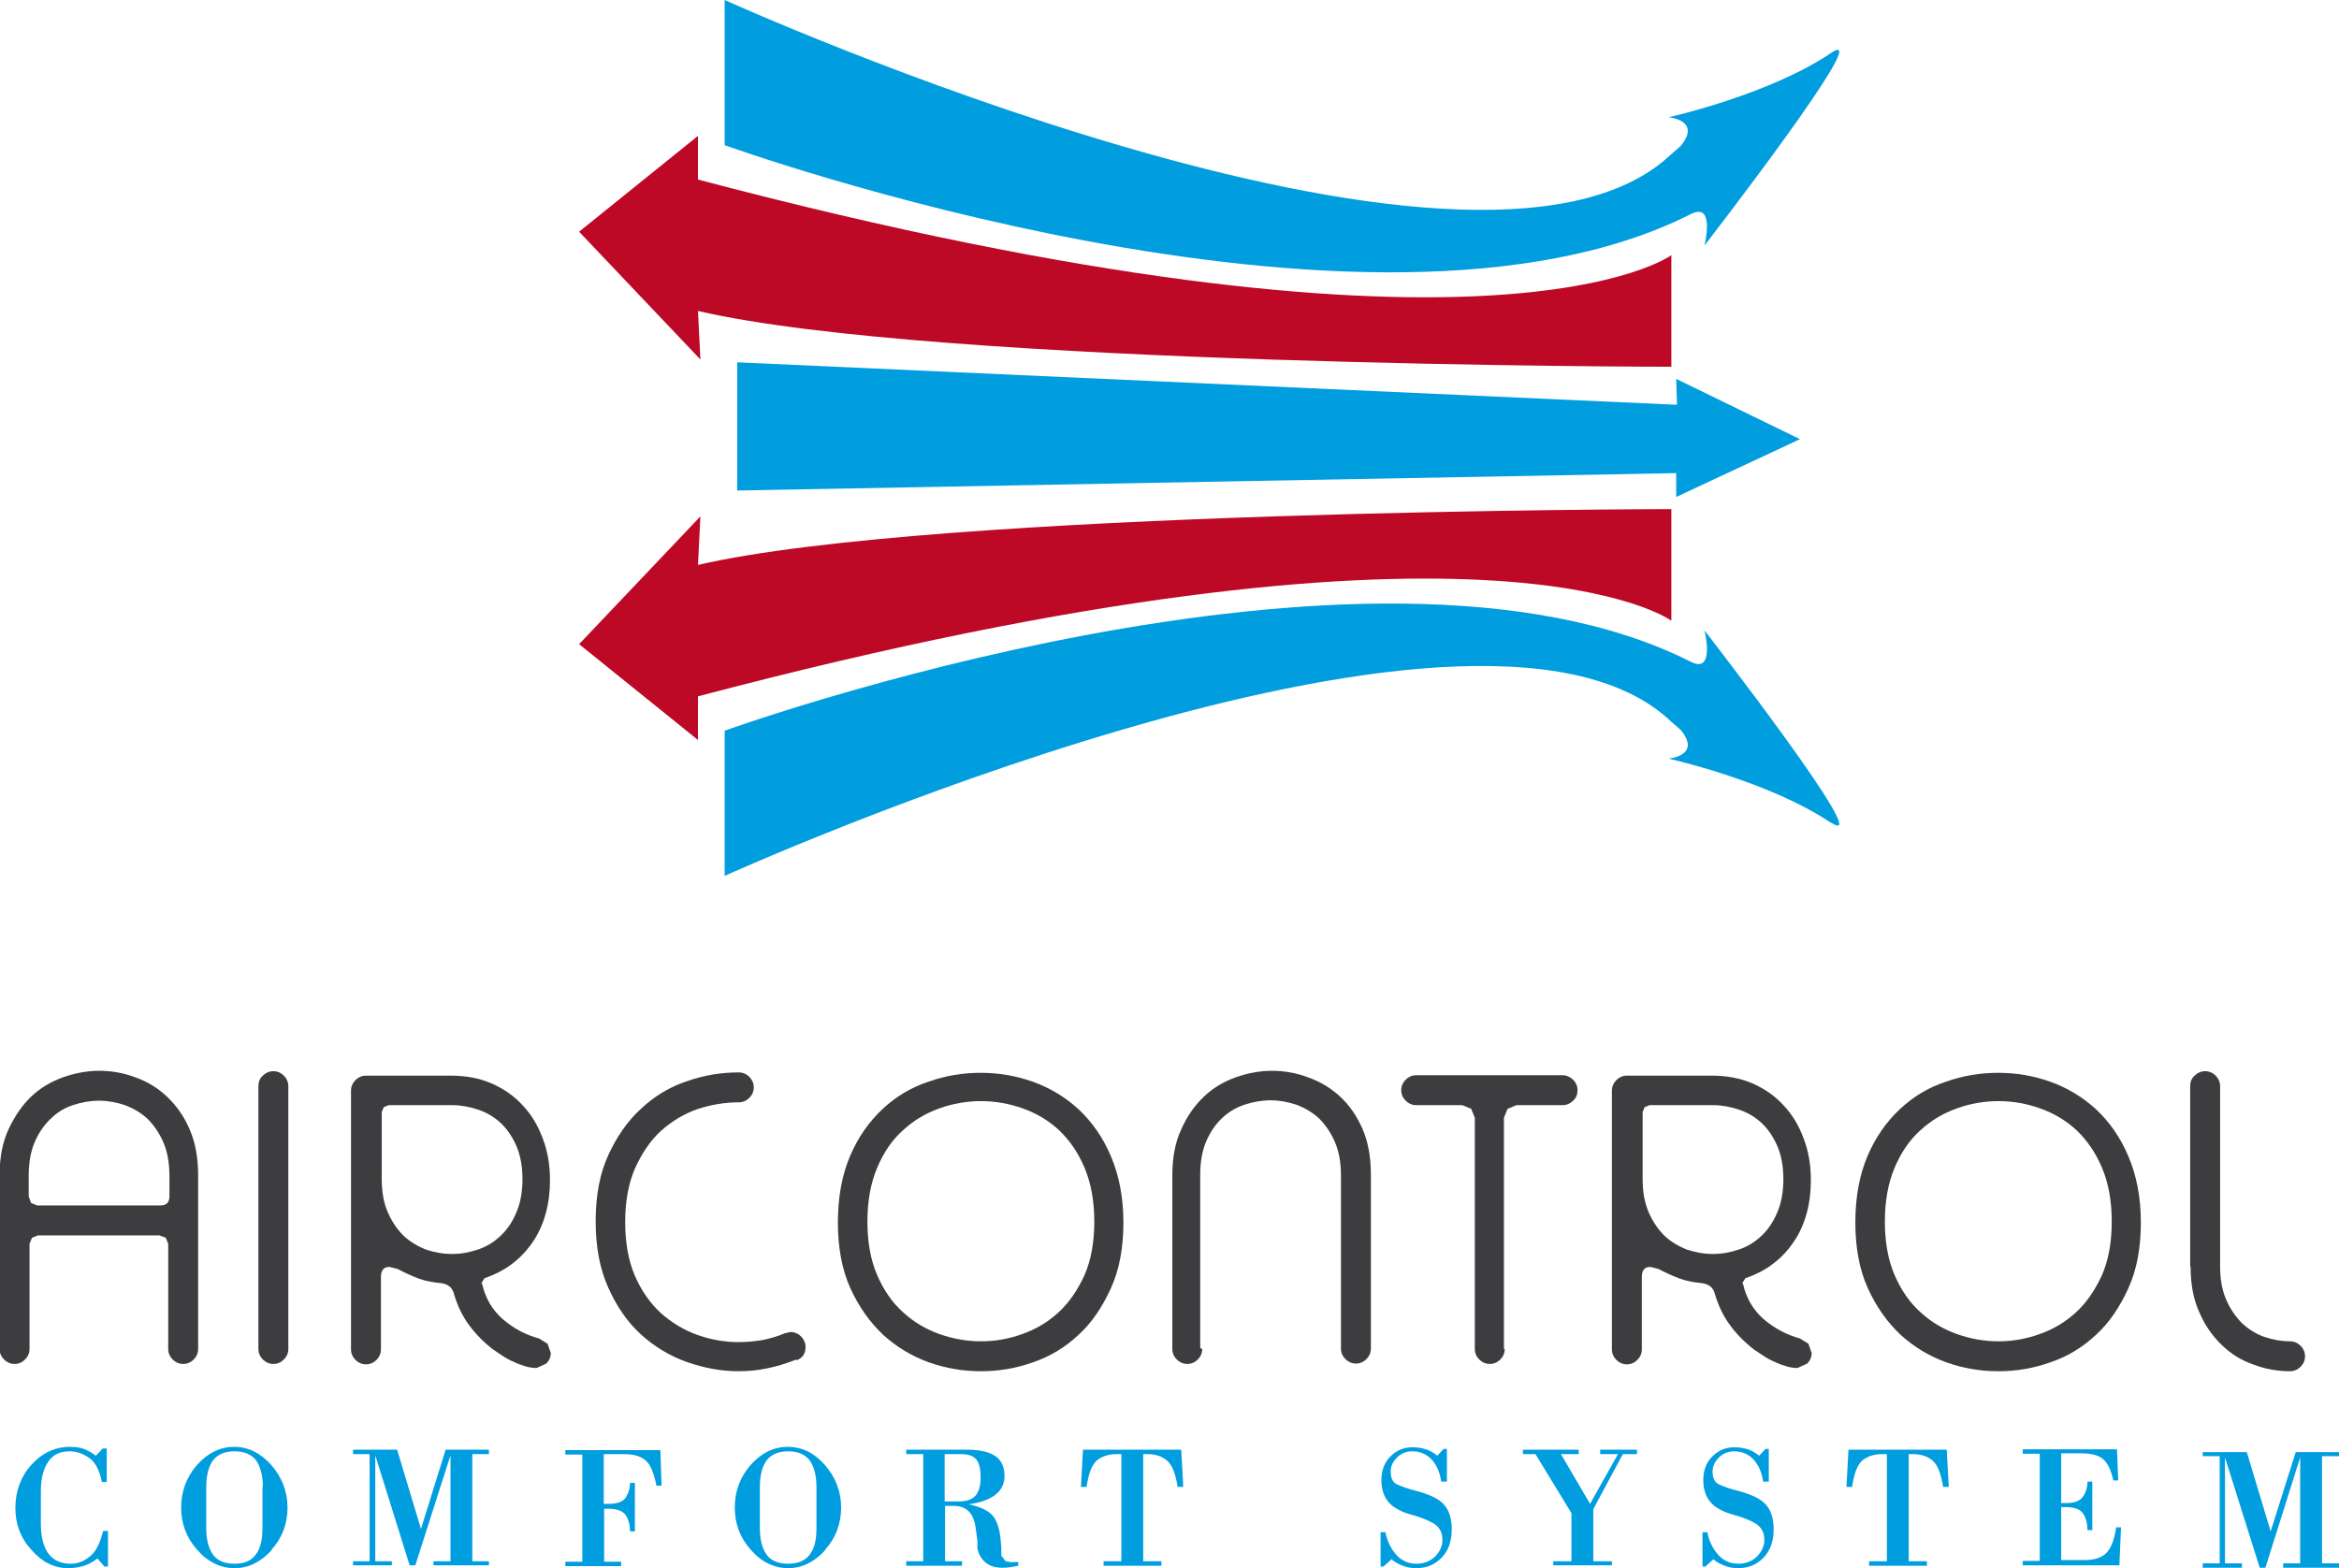 <svg xmlns="http://www.w3.org/2000/svg" id="Livello_1" viewBox="0 0 57.84 38.78"><defs><style>.cls-1{fill:#3d3d3f;}.cls-2{fill:#009ddf;}.cls-3{fill:#bd0926;}</style></defs><path class="cls-1" d="M4.19,29.08c0-.32-.05-.6-.15-.83-.1-.23-.23-.42-.39-.58-.16-.15-.35-.26-.56-.34-.21-.07-.42-.11-.64-.11s-.44,.04-.65,.11c-.21,.07-.39,.18-.55,.34-.16,.15-.29,.34-.39,.57-.1,.23-.15,.51-.15,.83v.52l.06,.16,.15,.06H3.97c.15,0,.22-.08,.22-.22v-.51Zm-3.46,4.28c0,.1-.04,.19-.11,.26-.07,.07-.16,.11-.26,.11s-.19-.04-.26-.11c-.07-.07-.11-.16-.11-.26v-4.29c0-.44,.07-.82,.22-1.14,.15-.32,.33-.59,.56-.81s.49-.37,.79-.48c.29-.1,.59-.16,.89-.16s.6,.05,.89,.16c.29,.1,.56,.26,.79,.48,.23,.22,.42,.48,.56,.81,.14,.32,.21,.7,.21,1.14v4.29c0,.1-.04,.19-.11,.26-.07,.07-.16,.11-.26,.11s-.19-.04-.26-.11c-.07-.07-.11-.16-.11-.26v-2.6l-.06-.15-.16-.06H.94l-.15,.06-.06,.15v2.6Z"></path><path class="cls-1" d="M6.39,26.86c0-.1,.03-.19,.11-.26,.07-.07,.16-.11,.26-.11s.19,.04,.26,.11c.07,.07,.11,.16,.11,.26v6.5c0,.1-.04,.19-.11,.26-.07,.07-.16,.11-.26,.11s-.19-.04-.26-.11c-.07-.07-.11-.16-.11-.26v-6.5Z"></path><path class="cls-1" d="M9.61,27.33l-.12,.05-.05,.12v1.66c0,.32,.05,.59,.15,.82,.1,.23,.23,.42,.39,.58,.16,.15,.35,.26,.55,.34,.21,.07,.42,.11,.65,.11s.43-.04,.64-.11c.21-.07,.39-.18,.56-.34,.16-.15,.29-.34,.39-.58,.1-.23,.15-.51,.15-.82s-.05-.59-.15-.82c-.1-.23-.23-.42-.39-.57-.16-.15-.35-.26-.56-.33-.21-.07-.42-.11-.64-.11h-1.56Zm2.31,4.41c.08,.36,.25,.65,.51,.88,.27,.23,.56,.39,.9,.48l.21,.13,.08,.23c0,.1-.04,.19-.11,.26l-.24,.11c-.08,0-.17-.01-.27-.04-.1-.03-.19-.06-.29-.11-.1-.04-.19-.09-.28-.15l-.24-.16c-.22-.17-.42-.37-.59-.6s-.29-.49-.37-.76c-.04-.17-.15-.26-.34-.28-.19-.02-.37-.05-.53-.11-.16-.06-.34-.14-.53-.24l-.2-.05c-.14,0-.21,.08-.21,.25v1.79c0,.1-.04,.19-.11,.26-.07,.07-.16,.11-.26,.11s-.19-.04-.26-.11c-.07-.07-.11-.16-.11-.26v-6.4c0-.1,.04-.19,.11-.26,.07-.07,.16-.11,.26-.11h2.09c.37,0,.71,.06,1.01,.19,.3,.13,.56,.31,.77,.54,.22,.23,.38,.5,.5,.82,.12,.31,.18,.66,.18,1.03,0,.28-.03,.55-.1,.81-.07,.26-.17,.49-.31,.7-.14,.21-.31,.4-.51,.55-.2,.16-.44,.28-.7,.37l-.08,.13"></path><path class="cls-1" d="M19.69,33.62c-.47,.19-.94,.29-1.42,.29-.44,0-.86-.08-1.29-.23-.42-.15-.8-.38-1.13-.68-.33-.3-.6-.69-.81-1.16-.21-.47-.31-1.01-.31-1.64s.1-1.17,.31-1.63c.21-.46,.48-.85,.81-1.15,.33-.31,.71-.54,1.13-.68,.42-.15,.85-.22,1.29-.22,.1,0,.19,.04,.26,.11,.07,.07,.11,.16,.11,.26s-.04,.19-.11,.26c-.07,.07-.16,.11-.26,.11-.35,0-.7,.06-1.03,.17-.34,.12-.63,.3-.9,.54-.26,.24-.47,.55-.64,.93-.16,.37-.24,.81-.24,1.32s.08,.96,.24,1.33c.16,.37,.38,.68,.64,.92,.27,.24,.57,.42,.9,.54,.34,.12,.68,.18,1.03,.18,.19,0,.39-.02,.58-.05,.19-.04,.38-.09,.56-.17l.14-.03c.1,0,.19,.04,.26,.11,.07,.07,.11,.16,.11,.26,0,.16-.07,.27-.22,.33"></path><path class="cls-1" d="M21.45,30.21c0,.51,.08,.95,.24,1.32,.16,.37,.37,.68,.64,.92,.26,.24,.56,.42,.9,.54,.34,.12,.68,.18,1.03,.18s.69-.06,1.02-.18c.34-.12,.64-.3,.9-.54,.26-.24,.47-.55,.64-.92,.16-.37,.24-.81,.24-1.32s-.08-.95-.24-1.33c-.16-.38-.37-.68-.63-.93-.26-.24-.56-.42-.9-.54-.34-.12-.68-.18-1.03-.18s-.7,.06-1.03,.18c-.34,.12-.64,.3-.9,.54-.27,.24-.48,.55-.64,.93-.16,.38-.24,.82-.24,1.33m2.81,3.7c-.44,0-.87-.07-1.29-.22-.42-.15-.8-.38-1.13-.68-.33-.31-.6-.69-.81-1.15-.21-.46-.31-1.01-.31-1.63s.1-1.17,.3-1.64,.47-.85,.8-1.16c.33-.31,.71-.54,1.14-.68,.42-.15,.85-.22,1.29-.22s.86,.07,1.29,.22c.42,.15,.8,.38,1.13,.68,.33,.31,.6,.69,.8,1.16s.31,1.01,.31,1.64-.1,1.17-.31,1.63c-.21,.46-.47,.85-.8,1.15-.33,.31-.71,.54-1.13,.68-.42,.15-.85,.22-1.28,.22"></path><path class="cls-1" d="M29.73,33.36c0,.1-.04,.19-.11,.26-.07,.07-.16,.11-.26,.11s-.19-.04-.26-.11c-.07-.07-.11-.16-.11-.26v-4.29c0-.44,.07-.82,.22-1.14,.14-.32,.33-.59,.56-.81s.49-.37,.79-.48c.29-.1,.59-.16,.89-.16s.6,.05,.89,.16c.29,.1,.56,.26,.79,.47,.23,.21,.42,.48,.56,.8,.14,.32,.21,.7,.21,1.14v4.3c0,.1-.04,.19-.11,.26-.07,.07-.16,.11-.26,.11s-.19-.04-.26-.11c-.07-.07-.11-.16-.11-.26v-4.28c0-.32-.05-.6-.15-.83-.1-.23-.23-.42-.39-.58-.16-.15-.35-.26-.56-.34-.21-.07-.42-.11-.64-.11s-.44,.04-.65,.11c-.21,.07-.39,.18-.55,.33-.16,.15-.29,.34-.39,.57-.1,.23-.15,.51-.15,.82v4.3Z"></path><path class="cls-1" d="M37.21,33.36c0,.1-.04,.19-.11,.26-.07,.07-.16,.11-.26,.11s-.19-.04-.26-.11c-.07-.07-.11-.16-.11-.26v-5.72l-.09-.22-.22-.09h-1.14c-.1,0-.19-.04-.26-.11-.07-.07-.11-.16-.11-.26s.04-.19,.11-.26c.07-.07,.16-.11,.26-.11h3.62c.1,0,.18,.04,.26,.11,.07,.07,.11,.16,.11,.26s-.03,.19-.11,.26c-.07,.07-.16,.11-.26,.11h-1.14l-.22,.09-.09,.22v5.72Z"></path><path class="cls-1" d="M40.79,27.33l-.12,.05-.05,.12v1.66c0,.32,.05,.59,.15,.82,.1,.23,.23,.42,.39,.58,.16,.15,.35,.26,.55,.34,.21,.07,.42,.11,.65,.11s.43-.04,.64-.11c.21-.07,.39-.18,.56-.34,.16-.15,.29-.34,.39-.58,.1-.23,.15-.51,.15-.82s-.05-.59-.15-.82c-.1-.23-.23-.42-.39-.57s-.35-.26-.56-.33c-.21-.07-.42-.11-.64-.11h-1.56Zm2.31,4.41c.08,.36,.25,.65,.51,.88,.27,.23,.57,.39,.9,.48l.21,.13,.08,.23c0,.1-.04,.19-.11,.26l-.24,.11c-.08,0-.17-.01-.27-.04-.1-.03-.19-.06-.29-.11-.1-.04-.19-.09-.28-.15l-.24-.16c-.22-.17-.42-.37-.59-.6s-.29-.49-.37-.76c-.04-.17-.15-.26-.34-.28-.19-.02-.36-.05-.53-.11-.16-.06-.34-.14-.53-.24l-.2-.05c-.14,0-.21,.08-.21,.25v1.79c0,.1-.04,.19-.11,.26-.07,.07-.16,.11-.26,.11s-.19-.04-.26-.11c-.07-.07-.11-.16-.11-.26v-6.4c0-.1,.04-.19,.11-.26,.07-.07,.16-.11,.26-.11h2.09c.37,0,.71,.06,1.01,.19,.3,.13,.56,.31,.77,.54,.22,.23,.38,.5,.5,.82,.12,.31,.18,.66,.18,1.03,0,.28-.03,.55-.1,.81-.07,.26-.17,.49-.31,.7-.14,.21-.31,.4-.51,.55-.2,.16-.44,.28-.7,.37l-.08,.13"></path><path class="cls-1" d="M46.61,30.21c0,.51,.08,.95,.24,1.32,.16,.37,.37,.68,.64,.92,.26,.24,.56,.42,.9,.54,.34,.12,.68,.18,1.03,.18s.69-.06,1.02-.18c.34-.12,.64-.3,.9-.54,.26-.24,.47-.55,.64-.92,.16-.37,.24-.81,.24-1.32s-.08-.95-.24-1.33c-.16-.38-.37-.68-.63-.93-.26-.24-.56-.42-.9-.54-.34-.12-.68-.18-1.03-.18s-.7,.06-1.03,.18c-.34,.12-.64,.3-.9,.54-.27,.24-.48,.55-.64,.93-.16,.38-.24,.82-.24,1.33m2.81,3.7c-.44,0-.87-.07-1.29-.22-.42-.15-.8-.38-1.13-.68-.33-.31-.6-.69-.81-1.15-.21-.46-.31-1.01-.31-1.63s.1-1.17,.3-1.64,.47-.85,.8-1.16c.33-.31,.71-.54,1.14-.68,.42-.15,.85-.22,1.29-.22s.86,.07,1.29,.22c.42,.15,.8,.38,1.13,.68,.33,.31,.6,.69,.8,1.16s.31,1.01,.31,1.64-.1,1.17-.31,1.63c-.21,.46-.47,.85-.8,1.15-.33,.31-.71,.54-1.13,.68-.42,.15-.85,.22-1.28,.22"></path><path class="cls-1" d="M54.16,31.32v-4.46c0-.1,.03-.19,.11-.26,.07-.07,.16-.11,.26-.11s.19,.04,.26,.11c.07,.07,.11,.16,.11,.26v4.46c0,.32,.05,.59,.15,.82,.1,.23,.23,.42,.39,.58,.16,.15,.35,.27,.55,.34,.21,.07,.42,.11,.64,.11,.1,0,.19,.04,.26,.11,.07,.07,.11,.16,.11,.26s-.04,.19-.11,.26c-.07,.07-.16,.11-.26,.11-.3,0-.6-.05-.89-.16-.3-.1-.56-.26-.79-.48-.23-.22-.42-.48-.56-.81-.15-.32-.22-.7-.22-1.14"></path><path class="cls-2" d="M2.58,38.74l-.17-.2c-.1,.08-.21,.14-.33,.18-.13,.04-.26,.06-.39,.06-.35,0-.65-.15-.91-.45-.27-.29-.4-.64-.4-1.04s.13-.77,.39-1.06c.27-.3,.59-.45,.96-.45,.14,0,.27,.02,.37,.06,.11,.05,.2,.1,.27,.16l.17-.18h.1v.83h-.12c-.06-.3-.17-.5-.32-.6-.16-.11-.32-.16-.48-.16-.24,0-.42,.09-.53,.26-.12,.18-.18,.42-.18,.74v.78c0,.33,.06,.57,.18,.74,.12,.17,.31,.26,.55,.26,.17,0,.32-.05,.47-.17,.15-.11,.26-.32,.34-.64h.12v.88h-.09Z"></path><path class="cls-2" d="M6.5,36.77c0-.28-.06-.5-.17-.66-.12-.15-.3-.22-.53-.22s-.41,.07-.53,.22c-.11,.15-.17,.37-.17,.66v1.02c0,.29,.06,.51,.17,.66,.11,.15,.29,.22,.53,.22s.41-.07,.52-.22c.12-.15,.17-.37,.17-.66v-1.02Zm.22,1.56c-.27,.3-.58,.45-.92,.45s-.66-.15-.92-.45c-.27-.3-.4-.65-.4-1.05s.13-.75,.39-1.05c.27-.3,.57-.45,.92-.45s.65,.15,.92,.45c.26,.3,.4,.65,.4,1.05s-.13,.75-.4,1.05"></path><polygon class="cls-2" points="10.72 38.71 10.72 38.61 11.14 38.61 11.14 35.99 10.27 38.71 10.13 38.71 9.28 35.99 9.28 38.61 9.69 38.61 9.69 38.71 8.73 38.71 8.73 38.61 9.14 38.61 9.14 35.96 8.73 35.96 8.73 35.85 9.82 35.85 10.41 37.81 11.02 35.85 12.09 35.85 12.09 35.96 11.68 35.96 11.68 38.61 12.09 38.61 12.09 38.71 10.72 38.71"></polygon><path class="cls-2" d="M16.23,36.73c-.06-.31-.15-.52-.27-.62-.12-.1-.29-.15-.53-.15h-.5v1.23h.11c.22,0,.36-.05,.43-.15,.07-.11,.11-.23,.11-.37h.12v1.2h-.12c0-.15-.03-.28-.1-.39-.07-.11-.21-.17-.43-.17h-.11v1.31h.42v.11h-1.38v-.11h.42v-2.65h-.42v-.11h2.35l.03,.88h-.12Z"></path><path class="cls-2" d="M20.19,36.77c0-.28-.06-.5-.17-.66-.12-.15-.3-.22-.53-.22s-.41,.07-.53,.22c-.11,.15-.17,.37-.17,.66v1.02c0,.29,.06,.51,.17,.66,.11,.15,.29,.22,.53,.22s.41-.07,.53-.22c.12-.15,.17-.37,.17-.66v-1.02Zm.22,1.56c-.27,.3-.58,.45-.92,.45s-.66-.15-.92-.45c-.27-.3-.4-.65-.4-1.05s.13-.75,.39-1.05c.27-.3,.57-.45,.92-.45s.66,.15,.92,.45c.26,.3,.4,.65,.4,1.05s-.13,.75-.4,1.05"></path><path class="cls-2" d="M24.15,36.1c-.07-.09-.2-.14-.37-.14h-.42v1.17h.36c.18,0,.32-.05,.4-.14,.08-.09,.13-.24,.13-.44s-.03-.36-.1-.45m.64,2.67c-.12,0-.22-.02-.31-.06-.16-.08-.27-.22-.31-.42v-.18c-.02-.14-.03-.26-.05-.37-.02-.11-.05-.2-.09-.27-.09-.15-.24-.23-.44-.23h-.22v1.37h.42v.11h-1.38v-.11h.42v-2.65h-.42v-.11h1.49c.31,0,.55,.05,.7,.15,.16,.1,.24,.27,.24,.5,0,.19-.07,.34-.22,.46-.15,.12-.37,.2-.67,.24,.35,.07,.58,.2,.67,.39,.05,.1,.08,.2,.1,.31s.03,.23,.04,.36v.21s.11,.14,.11,.14l.13,.02h.18s0,.09,0,.09c-.14,.03-.27,.05-.38,.05"></path><path class="cls-2" d="M29.12,36.77c-.05-.33-.14-.55-.26-.65-.13-.11-.29-.16-.48-.16h-.11v2.65h.45v.11h-1.43v-.11h.44v-2.65h-.12c-.19,0-.35,.05-.48,.15-.13,.11-.21,.32-.26,.66h-.14l.05-.92h2.43l.05,.92h-.13Z"></path><path class="cls-2" d="M35.66,38.51c-.17,.18-.38,.27-.64,.27-.12,0-.23-.02-.33-.06-.11-.04-.2-.09-.28-.16l-.2,.18h-.07v-.85h.12c.04,.21,.13,.4,.26,.55,.13,.15,.3,.23,.51,.23,.18,0,.33-.06,.45-.17,.12-.12,.19-.26,.19-.42,0-.18-.07-.31-.21-.4-.15-.09-.33-.16-.55-.22-.26-.07-.46-.18-.57-.31-.12-.14-.18-.32-.18-.55s.07-.43,.22-.58c.15-.15,.33-.23,.55-.23,.12,0,.23,.02,.33,.05,.1,.03,.2,.09,.28,.16l.16-.17h.08v.81h-.14c-.03-.21-.1-.39-.23-.54-.13-.14-.29-.21-.49-.21-.14,0-.27,.05-.37,.15-.1,.1-.16,.21-.16,.35,0,.16,.05,.27,.16,.32,.11,.05,.27,.11,.48,.16,.33,.09,.56,.2,.68,.34,.13,.15,.19,.35,.19,.61,0,.29-.08,.52-.24,.69"></path><polygon class="cls-2" points="40.13 35.96 39.4 37.32 39.4 38.61 39.86 38.61 39.86 38.71 38.41 38.71 38.41 38.61 38.86 38.61 38.86 37.42 37.97 35.96 37.66 35.96 37.66 35.85 39.04 35.85 39.04 35.96 38.6 35.96 39.32 37.19 40.01 35.96 39.57 35.96 39.57 35.85 40.48 35.85 40.48 35.96 40.13 35.96"></polygon><path class="cls-2" d="M43.62,38.51c-.17,.18-.38,.27-.64,.27-.12,0-.23-.02-.33-.06-.11-.04-.2-.09-.28-.16l-.2,.18h-.07v-.85h.12c.04,.21,.13,.4,.26,.55,.13,.15,.3,.23,.51,.23,.18,0,.33-.06,.45-.17,.12-.12,.19-.26,.19-.42,0-.18-.07-.31-.21-.4-.15-.09-.33-.16-.55-.22-.26-.07-.46-.18-.57-.31-.12-.14-.18-.32-.18-.55s.07-.43,.22-.58c.15-.15,.33-.23,.55-.23,.12,0,.23,.02,.33,.05,.1,.03,.2,.09,.28,.16l.16-.17h.08v.81h-.14c-.03-.21-.1-.39-.23-.54-.13-.14-.29-.21-.49-.21-.14,0-.27,.05-.37,.15-.1,.1-.16,.21-.16,.35,0,.16,.05,.27,.16,.32,.11,.05,.27,.11,.48,.16,.33,.09,.56,.2,.68,.34,.13,.15,.19,.35,.19,.61,0,.29-.08,.52-.24,.69"></path><path class="cls-2" d="M48.05,36.77c-.05-.33-.14-.55-.26-.65-.13-.11-.29-.16-.48-.16h-.11v2.65h.45v.11h-1.43v-.11h.44v-2.65h-.12c-.19,0-.35,.05-.48,.15-.13,.11-.21,.32-.26,.66h-.14l.05-.92h2.43l.05,.92h-.13Z"></path><path class="cls-2" d="M52.42,38.71h-2.4v-.11h.42v-2.65h-.42v-.11h2.33l.03,.77h-.12c-.06-.27-.15-.45-.27-.54-.12-.09-.29-.13-.53-.13h-.49v1.23h.12c.21,0,.35-.05,.42-.16,.07-.1,.11-.23,.11-.37h.12v1.2h-.12c0-.15-.03-.28-.1-.4-.07-.11-.21-.17-.43-.17h-.12v1.31h.57c.27,0,.46-.07,.57-.2,.11-.13,.18-.34,.22-.61h.12l-.04,.92Z"></path><polygon class="cls-2" points="56.46 38.77 56.46 38.66 56.88 38.66 56.88 36.04 56.02 38.77 55.88 38.77 55.02 36.04 55.02 38.66 55.44 38.66 55.44 38.77 54.47 38.77 54.47 38.66 54.89 38.66 54.89 36.01 54.47 36.01 54.47 35.91 55.56 35.91 56.15 37.87 56.77 35.91 57.84 35.91 57.84 36.01 57.42 36.01 57.42 38.66 57.84 38.66 57.84 38.77 56.46 38.77"></polygon><g><path class="cls-2" d="M45.28,1.31c1.17-.79-3.13,4.76-3.13,4.76,0,0,.27-1.08-.33-.78-7.99,4.05-23.9-1.7-23.9-1.7V0s18.56,8.41,23.4,3.82l.24-.21c.53-.64-.3-.71-.3-.71,0,0,2.48-.55,4.02-1.59"></path><path class="cls-2" d="M45.28,20.34c1.17,.79-3.13-4.75-3.13-4.75,0,0,.27,1.08-.33,.78-7.99-4.05-23.9,1.7-23.9,1.7v3.59s18.56-8.41,23.4-3.82l.24,.21c.53,.64-.3,.71-.3,.71,0,0,2.48,.55,4.02,1.59"></path><path class="cls-3" d="M17.26,7.69c5.88,1.37,24.07,1.38,24.07,1.38v-2.76s-4.45,3.31-24.07-1.87v-1.08l-2.94,2.37,3,3.16-.06-1.2Z"></path><path class="cls-3" d="M17.26,13.97c5.88-1.36,24.07-1.38,24.07-1.38v2.76s-4.45-3.31-24.07,1.87v1.08l-2.94-2.37,3-3.16-.06,1.2Z"></path></g><polygon class="cls-2" points="18.23 8.96 18.23 12.13 41.45 11.7 41.45 12.29 44.51 10.86 41.45 9.37 41.47 10.01 18.23 8.96"></polygon></svg>